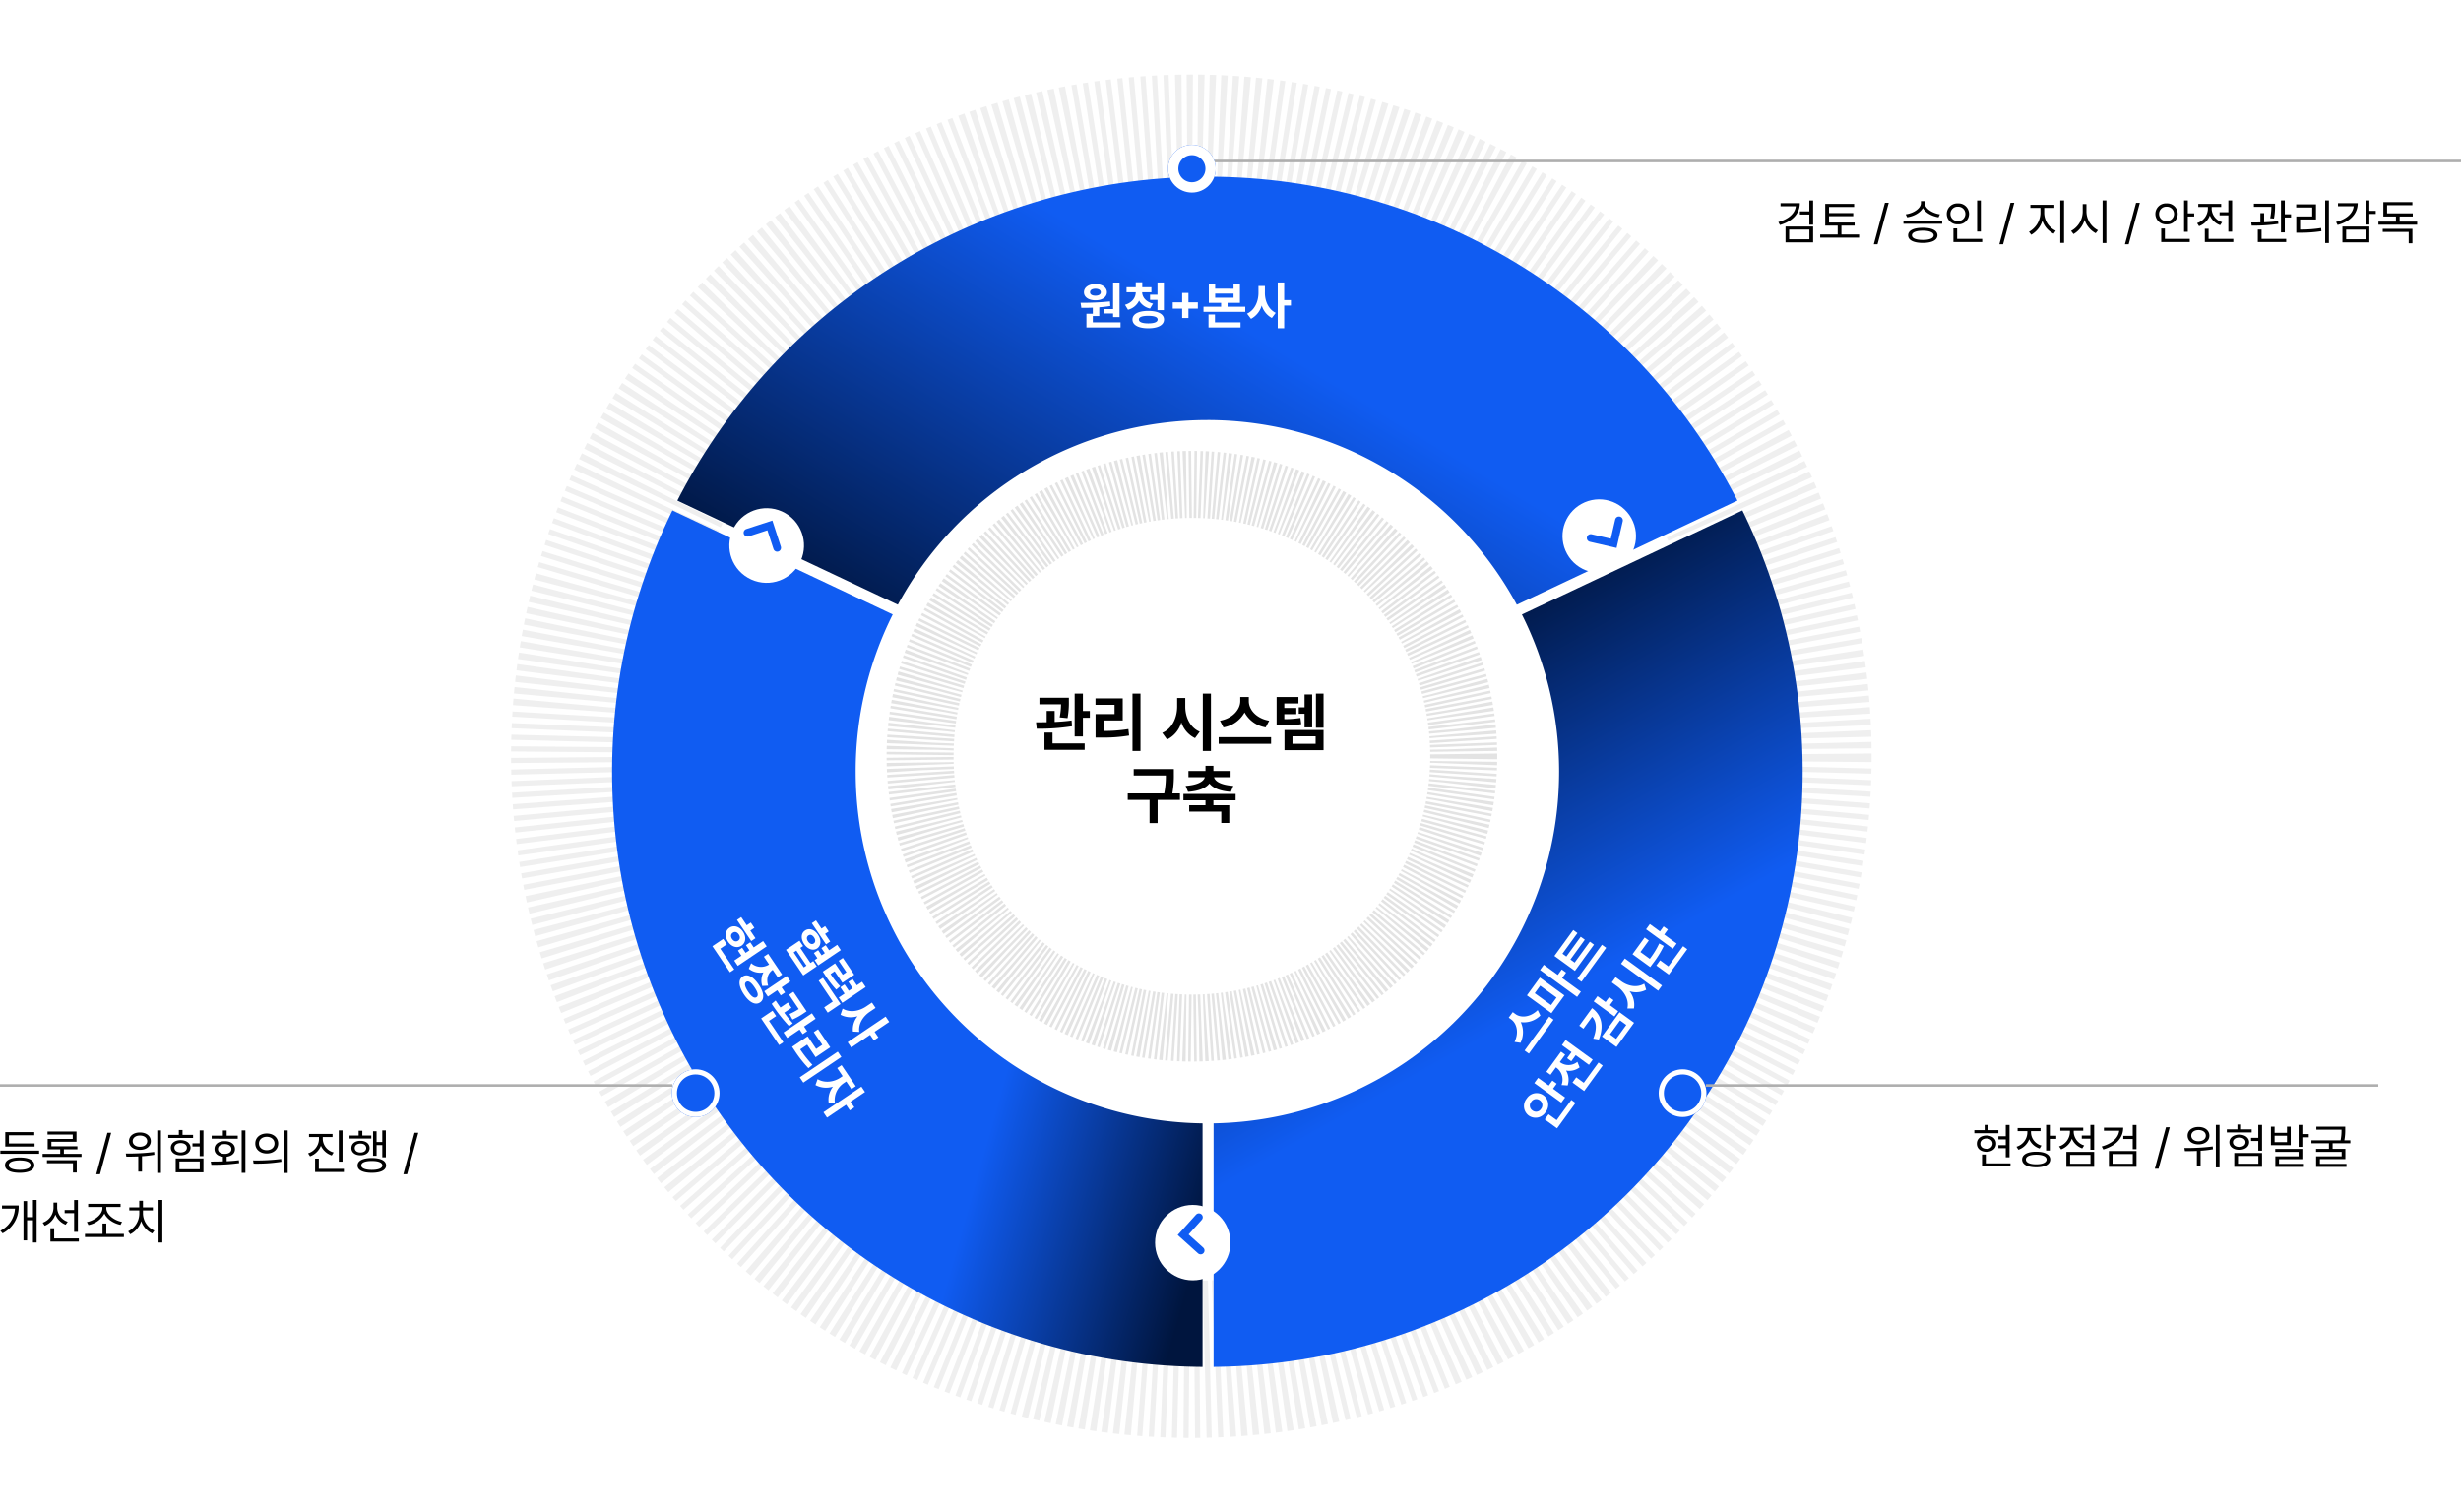 <svg xmlns="http://www.w3.org/2000/svg" xmlns:xlink="http://www.w3.org/1999/xlink" width="955.008" height="586.93" viewBox="0 0 955.008 586.93">
  <defs>
    <clipPath id="clip-path">
      <rect id="사각형_4087" data-name="사각형 4087" width="618.474" height="586.93" transform="translate(0 0)" fill="none"/>
    </clipPath>
    <linearGradient id="linear-gradient" x1="0.836" y1="0.47" x2="0.663" y2="0.021" gradientUnits="objectBoundingBox">
      <stop offset="0" stop-color="#105cf2"/>
      <stop offset="1" stop-color="#00153e"/>
    </linearGradient>
    <filter id="패스_152" x="446.938" y="174.075" width="276.592" height="380.371" filterUnits="userSpaceOnUse">
      <feOffset dx="6" dy="6" input="SourceAlpha"/>
      <feGaussianBlur stdDeviation="8" result="blur"/>
      <feFlood flood-opacity="0.161"/>
      <feComposite operator="in" in2="blur"/>
      <feComposite in="SourceGraphic"/>
    </filter>
    <linearGradient id="linear-gradient-2" x1="0.649" y1="0.698" x2="1" y2="0.842" xlink:href="#linear-gradient"/>
    <filter id="패스_153" x="213.533" y="174.078" width="277.127" height="380.374" filterUnits="userSpaceOnUse">
      <feOffset dx="6" dy="6" input="SourceAlpha"/>
      <feGaussianBlur stdDeviation="8" result="blur-2"/>
      <feFlood flood-opacity="0.161"/>
      <feComposite operator="in" in2="blur-2"/>
      <feComposite in="SourceGraphic"/>
    </filter>
    <linearGradient id="linear-gradient-3" x1="0.673" y1="0.559" x2="0.077" y2="0.957" xlink:href="#linear-gradient"/>
    <filter id="패스_154" x="238.839" y="44.479" width="459.379" height="214.189" filterUnits="userSpaceOnUse">
      <feOffset dx="6" dy="6" input="SourceAlpha"/>
      <feGaussianBlur stdDeviation="8" result="blur-3"/>
      <feFlood flood-opacity="0.161"/>
      <feComposite operator="in" in2="blur-3"/>
      <feComposite in="SourceGraphic"/>
    </filter>
    <filter id="타원_85" x="439.235" y="458.576" width="47.269" height="47.269" filterUnits="userSpaceOnUse">
      <feOffset dy="3" input="SourceAlpha"/>
      <feGaussianBlur stdDeviation="3" result="blur-4"/>
      <feFlood flood-opacity="0.161"/>
      <feComposite operator="in" in2="blur-4"/>
      <feComposite in="SourceGraphic"/>
    </filter>
    <filter id="타원_85-2" x="268.191" y="181.652" width="57.444" height="57.444" filterUnits="userSpaceOnUse">
      <feOffset dy="3" input="SourceAlpha"/>
      <feGaussianBlur stdDeviation="3" result="blur-5"/>
      <feFlood flood-opacity="0.161"/>
      <feComposite operator="in" in2="blur-5"/>
      <feComposite in="SourceGraphic"/>
    </filter>
    <filter id="타원_85-3" x="595.534" y="181.843" width="57.253" height="57.253" filterUnits="userSpaceOnUse">
      <feOffset dy="3" input="SourceAlpha"/>
      <feGaussianBlur stdDeviation="3" result="blur-6"/>
      <feFlood flood-opacity="0.161"/>
      <feComposite operator="in" in2="blur-6"/>
      <feComposite in="SourceGraphic"/>
    </filter>
    <filter id="타원_86" x="444.271" y="47.205" width="36.522" height="36.522" filterUnits="userSpaceOnUse">
      <feOffset dy="3" input="SourceAlpha"/>
      <feGaussianBlur stdDeviation="3" result="blur-7"/>
      <feFlood flood-opacity="0.161"/>
      <feComposite operator="in" in2="blur-7"/>
      <feComposite in="SourceGraphic"/>
    </filter>
    <filter id="타원_87" x="634.681" y="405.955" width="36.522" height="36.522" filterUnits="userSpaceOnUse">
      <feOffset dy="3" input="SourceAlpha"/>
      <feGaussianBlur stdDeviation="3" result="blur-8"/>
      <feFlood flood-opacity="0.161"/>
      <feComposite operator="in" in2="blur-8"/>
      <feComposite in="SourceGraphic"/>
    </filter>
    <filter id="타원_88" x="251.696" y="405.955" width="36.522" height="36.522" filterUnits="userSpaceOnUse">
      <feOffset dy="3" input="SourceAlpha"/>
      <feGaussianBlur stdDeviation="3" result="blur-9"/>
      <feFlood flood-opacity="0.161"/>
      <feComposite operator="in" in2="blur-9"/>
      <feComposite in="SourceGraphic"/>
    </filter>
  </defs>
  <g id="그룹_18765" data-name="그룹 18765" transform="translate(-527.535 -6790.961)">
    <g id="타원_84" data-name="타원 84" transform="translate(725.856 6819.877)" fill="none" stroke="#efefef" stroke-width="61" stroke-dasharray="2">
      <ellipse cx="263.985" cy="264.548" rx="263.985" ry="264.548" stroke="none"/>
      <ellipse cx="263.985" cy="264.548" rx="233.485" ry="234.048" fill="none"/>
    </g>
    <g id="그룹_18761" data-name="그룹 18761" transform="translate(680.829 6790.961)">
      <g id="그룹_18761-2" data-name="그룹 18761" transform="translate(0 0)" clip-path="url(#clip-path)">
        <g transform="matrix(1, 0, 0, 1, -153.29, 0)" filter="url(#패스_152)">
          <path id="패스_152-2" data-name="패스 152" d="M428.689,132.669q-2.467-5.825-5.241-11.487l-85.553,40.393a136.06,136.06,0,0,1,14.431,61.009h0A136.479,136.479,0,0,1,218.25,359.037v94.516a232.663,232.663,0,0,0,44.15-4.664A231.168,231.168,0,0,0,442.149,269.138a233.254,233.254,0,0,0,0-93.108,229.872,229.872,0,0,0-13.46-43.36" transform="translate(246.69 70.89)" fill="url(#linear-gradient)"/>
        </g>
        <g transform="matrix(1, 0, 0, 1, -153.29, 0)" filter="url(#패스_153)">
          <path id="패스_153-2" data-name="패스 153" d="M94.515,222.583A135.892,135.892,0,0,1,108.9,161.551L23.4,121.185A229.681,229.681,0,0,0,4.693,176.03a233.256,233.256,0,0,0,0,93.109A231.167,231.167,0,0,0,184.444,448.89a232.659,232.659,0,0,0,44.683,4.669V359.043A136.475,136.475,0,0,1,94.515,222.583" transform="translate(231.53 70.89)" fill="url(#linear-gradient-2)"/>
        </g>
        <g transform="matrix(1, 0, 0, 1, -153.29, 0)" filter="url(#패스_154)">
          <path id="패스_154-2" data-name="패스 154" d="M229.355,94.516a136.607,136.607,0,0,1,120.078,71.675l85.608-40.418a231.148,231.148,0,0,0-411.379,0l85.564,40.4a136.455,136.455,0,0,1,120.129-71.65" transform="translate(233.18 62.48)" fill="url(#linear-gradient-3)"/>
        </g>
      </g>
    </g>
    <path id="패스_888" data-name="패스 888" d="M-43.787-18.359H-55.212v2.539h8.386a29.087,29.087,0,0,1-.525,5.078l3.052.293a33.676,33.676,0,0,0,.513-6.519ZM-56.531-8.838l.269,2.49a79.75,79.75,0,0,0,13.7-.952l-.171-2.246c-2.087.305-4.346.476-6.567.574v-4.26h-3.1v4.358C-53.882-8.838-55.286-8.838-56.531-8.838Zm3.271,10.693h15.6V-.635H-50.134v-4.2h-3.125Zm11.719-5.2h3.2V-10.6h2.686v-2.612h-2.686v-6.763h-3.2ZM-16-19.971h-3.1V2.295H-16ZM-33.459-15.6h7.4v3.589h-7.373v9.106h2a60.364,60.364,0,0,0,11.011-.781L-20.691-6.2a58.387,58.387,0,0,1-9.521.732V-9.546h7.324v-8.569H-33.459Zm34.839.659v-3.32H-1.77v3.32c-.012,4.309-1.9,8.569-5.786,10.205l1.88,2.588A10.654,10.654,0,0,0-.146-8.8a10.346,10.346,0,0,0,5.31,6.116l1.831-2.49C3.223-6.775,1.367-10.864,1.379-14.941ZM8.191,2.295H11.34V-19.971H8.191ZM26.038-17.041v-1.611h-3.32v1.611c-.024,3.223-2.917,6.714-7.861,7.593L16.2-6.86a11.583,11.583,0,0,0,8.191-5.8,11.362,11.362,0,0,0,8.191,5.8l1.367-2.588C28.918-10.3,26.025-13.782,26.038-17.041ZM14.343-.488H34.68V-3.052H14.343ZM45.3-18.652H36.829v11.06h1.514a42.879,42.879,0,0,0,8.032-.513l-.317-2.417a41.049,41.049,0,0,1-6.25.476v-1.941H44.47V-14.38H39.807v-1.758H45.3ZM39.88,2H55.041V-5.835H39.88Zm3.1-2.49V-3.394h8.984V-.488Zm2.441-11.645h2.246V-6.86h2.954V-19.629H47.668v5H45.422Zm6.665,5.42h2.954V-19.971H52.087ZM-3.052,9.323H-18.628v2.49H-6.152a34.049,34.049,0,0,1-.635,6.958h-14.16v2.515h8.472v8.984h3.125V21.286H-.684V18.772H-3.626a39.354,39.354,0,0,0,.574-7.446Zm23.975,9.644H.659v2.466H9.228v1.929H2.905v2.466H15.356v4.395h3.1v-6.86H12.3V21.433h8.618ZM1.514,15.842l.952,2.319c4.065-.281,6.9-1.453,8.289-3.247,1.4,1.794,4.224,2.966,8.313,3.247l.952-2.319c-4.858-.33-7.1-1.77-7.471-3.369H18.97V10.056H12.3v-2H9.228v2H2.612v2.417h6.36C8.594,14.072,6.335,15.512,1.514,15.842Z" transform="translate(986.109 7080.085)"/>
    <g id="타원_83" data-name="타원 83" transform="translate(871.576 6965.936)" fill="none" stroke="#e3e3e3" stroke-width="26" stroke-dasharray="1">
      <ellipse cx="118.49" cy="118.49" rx="118.49" ry="118.49" stroke="none"/>
      <ellipse cx="118.49" cy="118.49" rx="105.49" ry="105.49" fill="none"/>
    </g>
    <path id="패스_890" data-name="패스 890" d="M9.185-13.916H1.707v1.206H7.635C7.32-9.908,4.8-7.719.854-6.605l.612,1.15C6.216-6.81,9.175-9.778,9.185-13.916ZM3.637,1.28H14.343V-4.861H3.637ZM5.047.093V-3.692H12.9V.093ZM9.222-9.5h3.655v3.934h1.466v-9.407H12.877v4.249H9.222ZM30.448-6.4H20.521V-8.888H29.91v-1.187H20.521v-2.356h9.741v-1.206H19.037v8.424H23.88v3.451H17.089V-.557h15.1V-1.763H25.327V-5.214h5.121Zm13.23-7.663H42.212L37.889,2.022h1.447Zm13.99.111v-.761h-1.5v.761c0,2.152-2.978,3.98-5.9,4.36l.575,1.15c2.542-.39,5.047-1.7,6.086-3.59,1.048,1.865,3.553,3.2,6.067,3.59l.538-1.15C60.665-9.973,57.659-11.847,57.668-13.953ZM49.393-5.919H64.422V-7.106H49.393Zm1.818,4.472C51.2.436,53.326,1.484,56.907,1.5c3.535-.019,5.659-1.067,5.678-2.95-.019-1.883-2.143-2.922-5.678-2.913C53.326-4.37,51.2-3.331,51.211-1.447Zm1.484,0c-.019-1.123,1.568-1.781,4.212-1.8,2.616.019,4.2.677,4.212,1.8C61.11-.306,59.523.343,56.907.334,54.263.343,52.677-.306,52.7-1.447ZM79.433-14.974H77.985V-2.913h1.447ZM66.2-9.778a4.044,4.044,0,0,0,4.323,4.063A4.054,4.054,0,0,0,74.85-9.778a4.067,4.067,0,0,0-4.323-4.045A4.056,4.056,0,0,0,66.2-9.778Zm1.429,0a2.725,2.725,0,0,1,2.895-2.765,2.752,2.752,0,0,1,2.895,2.765A2.75,2.75,0,0,1,70.526-7,2.724,2.724,0,0,1,67.632-9.778ZM68.782,1.15h11.17V-.074H70.229V-4.138H68.782ZM92.4-14.064H90.937L86.613,2.022h1.447Zm11.615,4.138v-2.152h3.934v-1.206h-9.3v1.206h3.9v2.152A8.574,8.574,0,0,1,98.117-2.82l.872,1.15a9.364,9.364,0,0,0,4.323-5.464,8.587,8.587,0,0,0,4.36,5.056l.816-1.15A7.8,7.8,0,0,1,104.018-9.927ZM110.252,1.5h1.466v-16.5h-1.466ZM120.4-10.558v-3.006h-1.447v3.006a8.588,8.588,0,0,1-4.509,7.4l.928,1.225a9.22,9.22,0,0,0,4.314-5.548,8.96,8.96,0,0,0,4.3,5.214l.891-1.15A8.254,8.254,0,0,1,120.4-10.558Zm6.271,12.1h1.466V-14.992h-1.466Zm14.454-15.6h-1.466L135.338,2.022h1.447Zm18.61-.928H158.29V-2.82h1.447V-8.739h2.486V-9.964h-2.486ZM147.157-9.76A4.065,4.065,0,0,0,151.48-5.7a4.086,4.086,0,0,0,4.342-4.063,4.086,4.086,0,0,0-4.342-4.063A4.065,4.065,0,0,0,147.157-9.76Zm1.429,0a2.756,2.756,0,0,1,2.895-2.783,2.766,2.766,0,0,1,2.913,2.783,2.771,2.771,0,0,1-2.913,2.783A2.761,2.761,0,0,1,148.586-9.76Zm.835,10.91H160.5V-.074H150.85V-4.082h-1.429Zm27.517-16.124h-1.466v4.564h-3.4V-9.2h3.4v6.327h1.466Zm-13.6,8.795.761,1.187a7.108,7.108,0,0,0,4.193-4.156A6.868,6.868,0,0,0,172.3-5.381l.761-1.169A5.655,5.655,0,0,1,169-11.578v-.854h3.692v-1.206H163.8v1.206h3.729v.854A6,6,0,0,1,163.337-6.179Zm3.006,7.329H177.4V-.074h-9.593v-3.9h-1.466ZM193.6-13.712h-8.22v1.225h6.782a22.563,22.563,0,0,1-.455,4.416l1.466.111a24.838,24.838,0,0,0,.427-4.88Zm-9.24,7.292.148,1.206a65.483,65.483,0,0,0,10.372-.668l-.093-1.076c-1.716.241-3.609.371-5.437.445v-3.544H187.9v3.59C186.632-6.429,185.426-6.42,184.359-6.42ZM186.9,1.15h11.021V-.074h-9.556V-3.692H186.9Zm9-3.729h1.484V-8.368H199.8V-9.611h-2.412v-5.381H195.9Zm18.592-12.413h-1.447V1.54h1.447ZM201.8-12.246h6.216v3.47h-6.179v6.309h1.373a51.418,51.418,0,0,0,8.387-.594l-.148-1.225a47.6,47.6,0,0,1-8.127.594v-3.9h6.16v-5.863H201.8Zm28.389-2.746h-1.447v9.37h1.447V-9.741h2.486v-1.206h-2.486ZM217.275-6.624l.594,1.169c4.889-1.327,7.793-4.3,7.812-8.461h-7.663v1.206h6.1C223.807-9.917,221.33-7.719,217.275-6.624Zm2.468,7.9h10.446V-4.861H219.743ZM221.19.093V-3.655h7.552V.093Zm27.554-6.847h-6.791v-2h5.084V-9.964h-9.964v-3.154h9.815v-1.206H235.626v5.566h4.88v2h-6.791v1.187h15.029ZM235.385-2.765H245.46v4.4h1.447V-3.952H235.385Z" transform="translate(1216.787 6883.725)"/>
    <path id="패스_891" data-name="패스 891" d="M-132.907-14.974h-1.466v4.4h-2.857V-9.37h2.857v2.245h-2.857v1.187h2.857v3.544h1.466Zm-13.656,3.21h9.333v-1.187h-3.878v-2.041h-1.447v2.041h-4.008Zm.983,4.063c-.019,1.874,1.521,3.145,3.729,3.154,2.208-.009,3.757-1.28,3.767-3.154-.009-1.893-1.559-3.154-3.767-3.154S-145.6-9.593-145.58-7.7Zm1.354,0c-.009-1.187.965-1.985,2.375-2,1.41.019,2.384.816,2.394,2a2.109,2.109,0,0,1-2.394,1.985C-143.261-5.706-144.235-6.513-144.226-7.7Zm.649,8.851h11.04V-.074h-9.574V-3.507h-1.466Zm19-13.007v-.705h3.711v-1.206h-8.906v1.206H-126v.705a5.889,5.889,0,0,1-4.212,5.344l.742,1.169a6.935,6.935,0,0,0,4.2-4.082,6.574,6.574,0,0,0,4.054,3.6l.687-1.15A5.4,5.4,0,0,1-124.576-11.856Zm-3.451,10.279c.009,1.93,2.078,3.043,5.474,3.043s5.437-1.113,5.437-3.043c0-1.9-2.05-3.006-5.437-3.006S-128.018-3.479-128.027-1.577Zm1.466,0c-.019-1.15,1.521-1.837,4.008-1.837s4.017.687,4.026,1.837C-118.537-.39-120.058.306-122.554.3-125.04.306-126.58-.39-126.562-1.577Zm7.849-3.451h1.447V-9.556h2.486V-10.78h-2.486v-4.212h-1.447Zm18.647-9.964h-1.466v4.138h-3.34V-9.63h3.34v4.3h1.466Zm-13.6,8.35.761,1.15a7.029,7.029,0,0,0,4.193-4.138A6.868,6.868,0,0,0-104.7-5.863l.761-1.15a5.725,5.725,0,0,1-4.063-5.047v-.649h3.692v-1.206H-113.2v1.206h3.729v.649A6.053,6.053,0,0,1-113.666-6.643Zm2.82,7.923h10.78V-4.509h-10.78ZM-109.4.093V-3.34h7.9V.093Zm20.6-14.009H-96.28v1.206h5.928c-.315,2.8-2.839,4.991-6.782,6.1l.612,1.15C-91.771-6.81-88.812-9.778-88.8-13.916Zm-5.548,15.2h10.706V-4.861H-94.351ZM-92.94.093V-3.692h7.849V.093ZM-88.766-9.5h3.655v3.934h1.466v-9.407H-85.11v4.249h-3.655Zm18.035-4.564H-72.2L-76.52,2.022h1.447Zm11.151-.111c-2.468-.019-4.23,1.345-4.23,3.358s1.763,3.386,4.23,3.377c2.468.009,4.24-1.364,4.23-3.377C-55.339-12.831-57.111-14.194-59.579-14.176ZM-65.053-6.03l.2,1.243c1.373-.009,2.959-.019,4.639-.093V1h1.447V-4.963a41.9,41.9,0,0,0,4.806-.566l-.093-1.095A78.392,78.392,0,0,1-65.053-6.03Zm2.672-4.787c-.019-1.28,1.16-2.189,2.8-2.171,1.661-.019,2.848.891,2.839,2.171.009,1.29-1.178,2.18-2.839,2.171C-61.221-8.637-62.4-9.528-62.381-10.817Zm9.537,12.339h1.429v-16.5h-1.429ZM-34.92-14.992h-1.466v5.028h-2.8v1.206h2.8v3.767h1.466Zm-13.656,2.932h9.63v-1.187h-4.1v-1.893h-1.429v1.893h-4.1Zm.983,3.785c0,1.781,1.586,2.95,3.822,2.95s3.822-1.169,3.841-2.95c-.019-1.726-1.6-2.932-3.841-2.932S-47.593-10-47.593-8.275Zm1.392,0c0-1.058.993-1.8,2.431-1.8s2.431.742,2.431,1.8c0,1.095-.993,1.818-2.431,1.837C-45.209-6.457-46.2-7.181-46.2-8.275Zm.5,9.556h10.78V-4.1H-45.7ZM-44.253.093V-2.932h7.9V.093Zm14.213-14.38h-1.429v7.181h7.682v-7.181h-1.447v2.375H-30.04Zm0,5.993V-10.78h4.806v2.486Zm.241,3.785h9.073V-2.8h-9.036V1.317h11.1V.13h-9.667V-1.688h9.055V-5.678H-29.8Zm9.073-1.948h1.447v-3.729h2.486v-1.225h-2.486v-3.581h-1.447Zm18.091-7.849H-13.842v1.187h9.76A18.8,18.8,0,0,1-4.444-9H-15.753v1.15h6.791V-5.7h-4.991v1.169h9.927v1.744h-9.908v4.1H-2.152V.13H-12.469V-1.726h9.89V-5.7H-7.533V-7.849H-.649V-9H-2.978a20.885,20.885,0,0,0,.343-4.249Z" transform="translate(1440.252 7242.476)"/>
    <path id="패스_885" data-name="패스 885" d="M15.716-7.144H.668v1.225H15.716ZM2.486-1.5C2.477.408,4.62,1.466,8.183,1.466c3.535,0,5.659-1.058,5.678-2.969C13.842-3.4,11.717-4.472,8.183-4.472,4.62-4.472,2.477-3.4,2.486-1.5Zm.093-7.218H13.953V-9.908H4.008V-13.1h9.834v-1.225H2.579ZM3.971-1.5C3.952-2.653,5.539-3.321,8.183-3.34c2.616.019,4.2.687,4.212,1.837C12.385-.343,10.8.315,8.183.315,5.539.315,3.952-.343,3.971-1.5Zm28.2-4.4H25.327V-7.645h5.251V-8.813H20.484v-1.763h9.741v-3.989H18.981v1.187H28.76v1.707H19.037v4.026H23.9V-5.9H17.07v1.206h15.1ZM18.759-2.245H28.853v3.6h1.466V-3.433H18.759ZM43.678-14.064H42.212L37.889,2.022h1.447Zm11.151-.111c-2.468-.019-4.23,1.345-4.23,3.358s1.763,3.386,4.23,3.377c2.468.009,4.24-1.364,4.23-3.377C59.069-12.831,57.3-14.194,54.829-14.176ZM49.355-6.03l.2,1.243c1.373-.009,2.959-.019,4.639-.093V1h1.447V-4.963a41.9,41.9,0,0,0,4.806-.566l-.093-1.095A78.392,78.392,0,0,1,49.355-6.03Zm2.672-4.787c-.019-1.28,1.16-2.189,2.8-2.171,1.661-.019,2.848.891,2.839,2.171.009,1.29-1.178,2.18-2.839,2.171C53.187-8.637,52.009-9.528,52.027-10.817ZM61.564,1.521h1.429v-16.5H61.564ZM79.488-14.992H78.022v5.028h-2.8v1.206h2.8v3.767h1.466ZM65.832-12.061h9.63v-1.187h-4.1v-1.893H69.933v1.893h-4.1Zm.983,3.785c0,1.781,1.586,2.95,3.822,2.95s3.822-1.169,3.841-2.95c-.019-1.726-1.6-2.932-3.841-2.932S66.815-10,66.815-8.275Zm1.392,0c0-1.058.993-1.8,2.431-1.8s2.431.742,2.431,1.8c0,1.095-.993,1.818-2.431,1.837C69.2-6.457,68.207-7.181,68.207-8.275Zm.5,9.556h10.78V-4.1H68.708ZM70.155.093V-2.932h7.9V.093ZM95.761-14.992H94.313V1.5h1.447ZM82.327-2.895l.223,1.243A69.973,69.973,0,0,0,93.33-2.3l-.111-1.113c-1.521.2-3.136.315-4.731.39V-4.769c1.958-.223,3.238-1.354,3.229-2.987.009-1.865-1.6-3.071-3.989-3.062-2.384-.009-3.971,1.2-3.952,3.062-.019,1.651,1.262,2.783,3.247,2.987v1.8C85.352-2.913,83.737-2.9,82.327-2.895Zm.353-8.869H92.792v-1.187h-4.3v-2.022H87.021v2.022H82.68Zm2.449,4.008c-.009-1.15,1.067-1.93,2.6-1.93s2.607.779,2.6,1.93c.009,1.141-1.058,1.893-2.6,1.874C86.2-5.863,85.12-6.615,85.129-7.756Zm18.926-6.03c-2.607.009-4.462,1.586-4.453,3.878-.009,2.3,1.846,3.869,4.453,3.878,2.588-.009,4.425-1.577,4.435-3.878C108.48-12.2,106.643-13.777,104.055-13.786ZM98.748-3.34l.2,1.243a60.027,60.027,0,0,0,10.8-.724L109.64-3.9A76.8,76.8,0,0,1,98.748-3.34Zm2.282-6.568c-.009-1.531,1.262-2.6,3.024-2.6,1.744,0,3.015,1.067,3.006,2.6.009,1.54-1.262,2.6-3.006,2.6C102.292-7.311,101.021-8.368,101.03-9.908Zm9.7,11.448h1.447V-14.992h-1.447Zm15.048-12.988v-.965h3.8V-13.6h-9.129v1.187h3.859v.965a5.959,5.959,0,0,1-4.23,5.344l.761,1.169a7.1,7.1,0,0,0,4.23-4.082A6.962,6.962,0,0,0,129.27-5.27l.742-1.169A5.611,5.611,0,0,1,125.782-11.448Zm-2.969,12.6h11.17V-.074h-9.723V-4.026h-1.447Zm9.2-4.026h1.447v-12.1h-1.447Zm18.258-12.116h-1.392v4.509h-2.208v-4.175H145.3V-5.14h1.373V-9.277h2.208v4.731h1.392Zm-14.1,3.154h8.461v-1.169h-3.488v-1.855H139.7v1.855h-3.525Zm.724,3.711c-.009,1.7,1.447,2.8,3.525,2.8s3.535-1.1,3.544-2.8c-.009-1.726-1.457-2.83-3.544-2.82C138.344-10.957,136.887-9.853,136.9-8.127Zm1.3,0c0-1.048.909-1.744,2.227-1.744s2.227.7,2.227,1.744c0,1.011-.909,1.707-2.227,1.707S138.2-7.116,138.2-8.127Zm1.095,6.754c-.019,1.809,2.05,2.839,5.529,2.839s5.539-1.03,5.548-2.839c-.009-1.855-2.078-2.895-5.548-2.895S139.271-3.229,139.29-1.373Zm1.447,0c-.019-1.132,1.512-1.763,4.082-1.744,2.561-.019,4.082.612,4.1,1.744-.019,1.067-1.54,1.716-4.1,1.707C142.249.343,140.719-.306,140.737-1.373Zm22.117-12.691h-1.466L157.065,2.022h1.447ZM14.751,12.008H13.322v6.661H11.04V12.453H9.648V27.687H11.04V19.875h2.282V28.5h1.429ZM.687,23.938l.854,1.021a11.533,11.533,0,0,0,6.234-10.8H1.317v1.206H6.346A10.189,10.189,0,0,1,.687,23.938Zm22.043-8.813v-2.1H21.3v2.041a6.276,6.276,0,0,1-4.193,5.752l.779,1.187a7.228,7.228,0,0,0,4.147-4.351A7.016,7.016,0,0,0,26,21.6l.816-1.132A5.93,5.93,0,0,1,22.729,15.125ZM20.095,28.15h11.04V26.926H21.561V22.974H20.095Zm5.529-11.021H29.3v7.255h1.466V12.026H29.3V15.9H25.624Zm22.989,8.034H41.785V21.155H40.319v4.008H33.51v1.225h15.1Zm-14.361-4.6.612,1.169a8.9,8.9,0,0,0,6.188-4.462c1.058,2.282,3.72,3.887,6.244,4.388l.594-1.15c-2.848-.464-6.1-2.728-6.1-5.362v-.408h5.529V13.511H34.753v1.225h5.529v.408C40.282,17.778,37.044,20.088,34.252,20.562Zm29.279-8.554H62.065V28.5h1.466ZM50.265,24.18l.816,1.132a8.515,8.515,0,0,0,4.249-5.1,8.261,8.261,0,0,0,4.286,4.806l.816-1.132a7.382,7.382,0,0,1-4.416-6.494V16.071h3.841V14.884H56.017V12.323H54.569v2.561H50.71v1.187h3.878v1.317A7.712,7.712,0,0,1,50.265,24.18Z" transform="translate(527 7244.614)"/>
    <path id="패스_889" data-name="패스 889" d="M-25.518-15.957h-2.5V-5.645h-3.4v1.7h3.4v1.406h2.5ZM-40.635-8.086l.293,1.973c1.348,0,2.861-.01,4.453-.068v2.354h-2.48V1.484h13.242V-.508H-35.889V-2.949h2.5V-6.328c1.436-.107,2.891-.273,4.3-.508l-.137-1.777A104.542,104.542,0,0,1-40.635-8.086Zm1.309-4.082c0,1.9,1.826,3.135,4.473,3.125,2.578.01,4.424-1.221,4.434-3.125-.01-1.895-1.855-3.193-4.434-3.184C-37.5-15.361-39.326-14.062-39.326-12.168Zm2.363,0c-.01-.879.84-1.367,2.109-1.367,1.191,0,2.051.488,2.07,1.367-.02.859-.879,1.338-2.07,1.328C-36.123-10.83-36.973-11.309-36.963-12.168Zm23.809-1.953h-3.555v-1.934h-2.52v1.934H-22.8v1.953h3.574c-.02,2.012-1.338,4.043-4.18,4.863l1.172,1.934a6.587,6.587,0,0,0,4.3-3.545A6.49,6.49,0,0,0-13.682-5.84l1.152-1.914c-2.861-.732-4.189-2.588-4.219-4.414h3.594ZM-20.5-1.6c0,2.158,2.344,3.408,6.113,3.4,3.789.01,6.123-1.24,6.133-3.4-.01-2.129-2.344-3.33-6.133-3.34C-18.154-4.932-20.5-3.73-20.5-1.6Zm2.48,0c0-.947,1.279-1.426,3.633-1.426,2.4,0,3.643.479,3.652,1.426-.01.977-1.25,1.5-3.652,1.5C-16.738-.1-18.018-.625-18.018-1.6Zm4.336-7.617h2.891v3.984h2.48V-15.977h-2.48v4.766h-2.891ZM-1.221-2.168H1.221V-5.82H4.873V-8.262H1.221v-3.652H-1.221v3.652H-4.873V-5.82h3.652ZM11.592-15.332H9.131v7.266H13.9v1.5H7.061V-4.57H23.271V-6.562H16.4v-1.5h4.8v-7.266h-2.48v1.777H11.592ZM9.014,1.484H21.436V-.508H11.514V-3.555h-2.5Zm2.578-11.543v-1.582h7.129v1.582Zm19.3-1.895v-2.656h-2.5v2.656c0,3.3-1.416,6.7-4.434,8.086L25.5-1.855a8.618,8.618,0,0,0,4.16-5.176,8.111,8.111,0,0,0,3.926,4.844l1.5-1.992C32.236-5.557,30.879-8.77,30.889-11.953ZM35.869,1.8h2.5V-7.012h2.617V-9.121H38.369v-6.855h-2.5Z" transform="translate(987.501 6916.553)" fill="#fff"/>
    <line id="선_46" data-name="선 46" x2="491.941" transform="translate(990.601 6853.427)" fill="none" stroke="#aeaeae" stroke-width="1"/>
    <line id="선_47" data-name="선 47" x2="260.943" transform="translate(1189.517 7212.177)" fill="none" stroke="#aeaeae" stroke-width="1"/>
    <line id="선_48" data-name="선 48" x2="260.943" transform="translate(527.535 7212.177)" fill="none" stroke="#aeaeae" stroke-width="1"/>
    <path id="패스_887" data-name="패스 887" d="M-16.045-13.633v-1.289H-18.7v1.289c-.02,2.578-2.334,5.371-6.289,6.074l1.074,2.07a9.267,9.267,0,0,0,6.553-4.639,9.09,9.09,0,0,0,6.553,4.639l1.094-2.07C-13.74-8.242-16.055-11.025-16.045-13.633ZM-25.4-.391h16.27V-2.441H-25.4ZM.986-14.3H-7.549V-2.539H.986ZM-5.088-4.512v-7.832h3.594v7.832ZM3.408,1.8h2.5v-9H8.525v-2.07H5.908v-6.7h-2.5ZM23.662-6.8H13.623V-8.828h9.492v-1.953H13.623v-1.875h9.9v-2.012H11.084v9.844H23.662ZM9.17-.273H25.439V-2.3H9.17Zm-40.059,8.3h-2.5V20.973h2.5V15.191h2.4v-2.07h-2.4Zm-13.984,5.664A4.606,4.606,0,0,0-39.99,18.2a4.584,4.584,0,0,0,4.844-4.512A4.554,4.554,0,0,0-39.99,9.176,4.577,4.577,0,0,0-44.873,13.688Zm2.461,11.8h12.168V23.492h-9.687V19.605h-2.48Zm0-11.8a2.245,2.245,0,0,1,2.422-2.344,2.255,2.255,0,0,1,2.422,2.344,2.281,2.281,0,0,1-2.422,2.344A2.271,2.271,0,0,1-42.412,13.688Zm29.687-5.645h-2.48v4.59h-2.91v2.012h2.91v6.367h2.48ZM-27.8,17.008l1.27,2.031a7.022,7.022,0,0,0,4.307-3.9,6.774,6.774,0,0,0,4.092,3.525L-16.9,16.7a5.453,5.453,0,0,1-4.082-5.176v-.293h3.535V9.234H-27.1v1.992h3.574V11.5A5.717,5.717,0,0,1-27.8,17.008Zm3.281,8.477h12.227V23.492h-9.727V19.879h-2.5ZM8.291,8.023h-2.5v9.941h2.5v-4h2.4V11.91h-2.4Zm-14.3,8.359,1,1.973c5.332-1.406,8.311-4.59,8.32-9.3H-5.127v1.992H.586C.186,13.414-2.012,15.387-6.006,16.383Zm2.676,9.2H8.291V18.629H-3.33Zm2.48-1.953V20.641H5.83v2.988ZM18.389,12.047V9.391h-2.52v2.656c-.01,3.447-1.523,6.855-4.629,8.164l1.5,2.07a8.523,8.523,0,0,0,4.424-5.322,8.277,8.277,0,0,0,4.248,4.893l1.465-1.992C19.863,18.58,18.379,15.309,18.389,12.047Zm5.449,13.789h2.52V8.023h-2.52ZM42.861,8.023h-2.5V20.875h2.5V14.918h2.4V12.867h-2.4ZM29.443,17.945h1.5a38.613,38.613,0,0,0,8.223-.566l-.254-1.992a32.412,32.412,0,0,1-6.973.547V11.441h5.527V9.449H29.443Zm1.895,7.539H43.506V23.492H33.818V19.508h-2.48Z" transform="matrix(0.588, -0.809, 0.809, 0.588, 1136.081, 7179.522)" fill="#fff"/>
    <path id="패스_886" data-name="패스 886" d="M-15.479-14.434h-3.574v-1.7h-2.48v1.7h-3.828v1.953h9.883Zm-9,5.7c-.02,1.924,1.709,3.213,4.16,3.223,2.441-.01,4.2-1.3,4.219-3.223-.02-1.914-1.777-3.242-4.219-3.242S-24.5-10.645-24.482-8.73ZM-22.412,1.6H-10.42V-4.727h-2.461v1.309h-7.031V-4.727h-2.5Zm.254-10.332c-.01-.889.713-1.377,1.836-1.387,1.113.01,1.895.5,1.895,1.387s-.781,1.416-1.895,1.406C-21.445-7.314-22.168-7.842-22.158-8.73Zm2.246,8.418v-1.25h7.031v1.25Zm4.59-6.367H-12.9v1.289h2.48V-15.977H-12.9v3.789h-2.383v2.012H-12.9v1.5h-2.422ZM.42-14.941H-7.451v1.953H-2.08v1.738H-7.412v5.742h1.328A40.8,40.8,0,0,0,1.3-5.937L1.064-7.93a30.02,30.02,0,0,1-6.016.43V-9.395H.42Zm-5.8,12.715H4.385V1.8h2.48V-4.219H-5.381ZM1.436-7.754H4.385V-5.02h2.48V-15.957H4.385V-13.5H1.436v1.973H4.385v1.8H1.436Zm14.277-4.2v-2.656h-2.5v2.656c0,3.3-1.416,6.7-4.434,8.086l1.543,2.012a8.618,8.618,0,0,0,4.16-5.176,8.111,8.111,0,0,0,3.926,4.844l1.5-1.992C17.061-5.557,15.7-8.77,15.713-11.953ZM20.693,1.8h2.5V-7.012h2.617V-9.121H23.193v-6.855h-2.5Zm-48.4,5.246h-2.48v4.414h-2.4v2.012h2.4v1.777h-2.4v1.973h2.4v3.359h2.48Zm-14.941,3.828h9.883V8.9h-3.574V7h-2.48V8.9h-3.828Zm.879,4.121c-.02,2.051,1.748,3.477,4.16,3.477,2.441,0,4.2-1.426,4.219-3.477-.02-2.051-1.777-3.5-4.219-3.5C-40.02,11.5-41.787,12.941-41.768,14.992Zm2.227,9.492h12.207V22.492h-9.687V19.426h-2.52Zm.1-9.492c-.01-1,.752-1.553,1.836-1.562,1.074.01,1.865.566,1.875,1.562-.01,1.025-.8,1.582-1.875,1.582S-39.453,16.018-39.443,14.992ZM-15.3,8.215H-24.99v1.992h3.633A5.771,5.771,0,0,1-25.674,15.7l1.27,1.973a7.053,7.053,0,0,0,4.365-3.916,6.637,6.637,0,0,0,4.111,3.311l1.191-1.953c-2.832-.83-4.092-2.832-4.1-4.9H-15.3Zm-7.91,13.125c-.01,2.178,2.334,3.467,6.094,3.457,3.7.01,5.986-1.279,6-3.457-.01-2.168-2.295-3.428-6-3.418C-20.879,17.912-23.223,19.172-23.213,21.34Zm2.5,0c-.02-1,1.26-1.494,3.594-1.484,2.3-.01,3.535.488,3.535,1.484,0,1.016-1.23,1.523-3.535,1.523C-19.453,22.863-20.732,22.355-20.713,21.34Zm6.914-3.77h2.5V13.176h2.4V11.145h-2.4V7.023h-2.5ZM1.846,8.313H-7.295v2.031H-.586a23.27,23.27,0,0,1-.42,4.062l2.441.234a26.94,26.94,0,0,0,.41-5.215ZM-8.35,15.93l.215,1.992A63.8,63.8,0,0,0,2.822,17.16l-.137-1.8c-1.67.244-3.477.381-5.254.459V12.414h-2.48V15.9C-6.23,15.93-7.354,15.93-8.35,15.93Zm2.617,8.555H6.748V22.492h-9.98V19.133h-2.5Zm9.375-4.16H6.2v-5.8H8.35v-2.09H6.2V7.023H3.643Zm20.43-13.3h-2.48V24.836h2.48Zm-13.965,3.5h5.918v2.871h-5.9v7.285h1.6a48.291,48.291,0,0,0,8.809-.625l-.215-2.012a46.709,46.709,0,0,1-7.617.586V15.363h5.859V8.508H10.107Zm22.91,1.348V10.773h3.574V8.742H26.748v2.031h3.77v1.094c-.02,2.939-1.514,6.24-4.473,7.617l1.445,1.973a8.766,8.766,0,0,0,4.307-5.3,8.413,8.413,0,0,0,4.189,4.854l1.387-1.953A7.942,7.942,0,0,1,33.018,11.867ZM37.978,24.8h2.5V15.891H43.1V13.8H40.478V7.023h-2.5Z" transform="translate(846.4 7177.236) rotate(56)" fill="#fff"/>
    <g id="그룹_18762" data-name="그룹 18762" transform="translate(975.77 7255.537)">
      <g transform="matrix(1, 0, 0, 1, -448.24, -464.58)" filter="url(#타원_85)">
        <circle id="타원_85-4" data-name="타원 85" cx="14.635" cy="14.635" r="14.635" transform="translate(448.24 464.58)" fill="#fff"/>
      </g>
      <path id="패스_150" data-name="패스 150" d="M0,0,6.462,6.462,0,12.924" transform="translate(17.685 20.691) rotate(177)" fill="none" stroke="#105cf2" stroke-linecap="round" stroke-miterlimit="10" stroke-width="3"/>
    </g>
    <g id="그룹_18763" data-name="그룹 18763" transform="translate(844.169 6993.051) rotate(120)">
      <g transform="matrix(-0.5, -0.87, 0.87, -0.5, -16.7, 375.26)" filter="url(#타원_85-2)">
        <circle id="타원_85-5" data-name="타원 85" cx="14.437" cy="14.437" r="14.437" transform="translate(316.63 202.09) rotate(120)" fill="#fff"/>
      </g>
      <path id="패스_150-2" data-name="패스 150" d="M0,0,6.462,6.462,0,12.924" transform="translate(17.291 20.693) rotate(177)" fill="none" stroke="#105cf2" stroke-linecap="round" stroke-miterlimit="10" stroke-width="3"/>
    </g>
    <g id="그룹_18764" data-name="그룹 18764" transform="matrix(-0.485, -0.875, 0.875, -0.485, 1146.067, 7018.057)">
      <g transform="matrix(-0.48, 0.87, -0.87, -0.48, 498.49, -430.88)" filter="url(#타원_85-3)">
        <circle id="타원_85-6" data-name="타원 85" cx="14.437" cy="14.437" r="14.437" transform="matrix(-0.48, -0.87, 0.87, -0.48, 618.53, 227.1)" fill="#fff"/>
      </g>
      <path id="패스_150-3" data-name="패스 150" d="M0,0,6.462,6.462,0,12.924" transform="translate(17.291 20.693) rotate(177)" fill="none" stroke="#105cf2" stroke-linecap="round" stroke-miterlimit="10" stroke-width="3"/>
    </g>
    <g transform="matrix(1, 0, 0, 1, 527.53, 6790.96)" filter="url(#타원_86)">
      <g id="타원_86-2" data-name="타원 86" transform="translate(453.27 53.2)" fill="#105cf2" stroke="#fff" stroke-width="4">
        <circle cx="9.261" cy="9.261" r="9.261" stroke="none"/>
        <circle cx="9.261" cy="9.261" r="7.261" fill="none"/>
      </g>
    </g>
    <g transform="matrix(1, 0, 0, 1, 527.53, 6790.96)" filter="url(#타원_87)">
      <g id="타원_87-2" data-name="타원 87" transform="translate(643.68 411.95)" fill="#105cf2" stroke="#fff" stroke-width="2">
        <circle cx="9.261" cy="9.261" r="9.261" stroke="none"/>
        <circle cx="9.261" cy="9.261" r="8.261" fill="none"/>
      </g>
    </g>
    <g transform="matrix(1, 0, 0, 1, 527.53, 6790.96)" filter="url(#타원_88)">
      <g id="타원_88-2" data-name="타원 88" transform="translate(260.7 411.95)" fill="#105cf2" stroke="#fff" stroke-width="2">
        <circle cx="9.261" cy="9.261" r="9.261" stroke="none"/>
        <circle cx="9.261" cy="9.261" r="8.261" fill="none"/>
      </g>
    </g>
  </g>
</svg>
